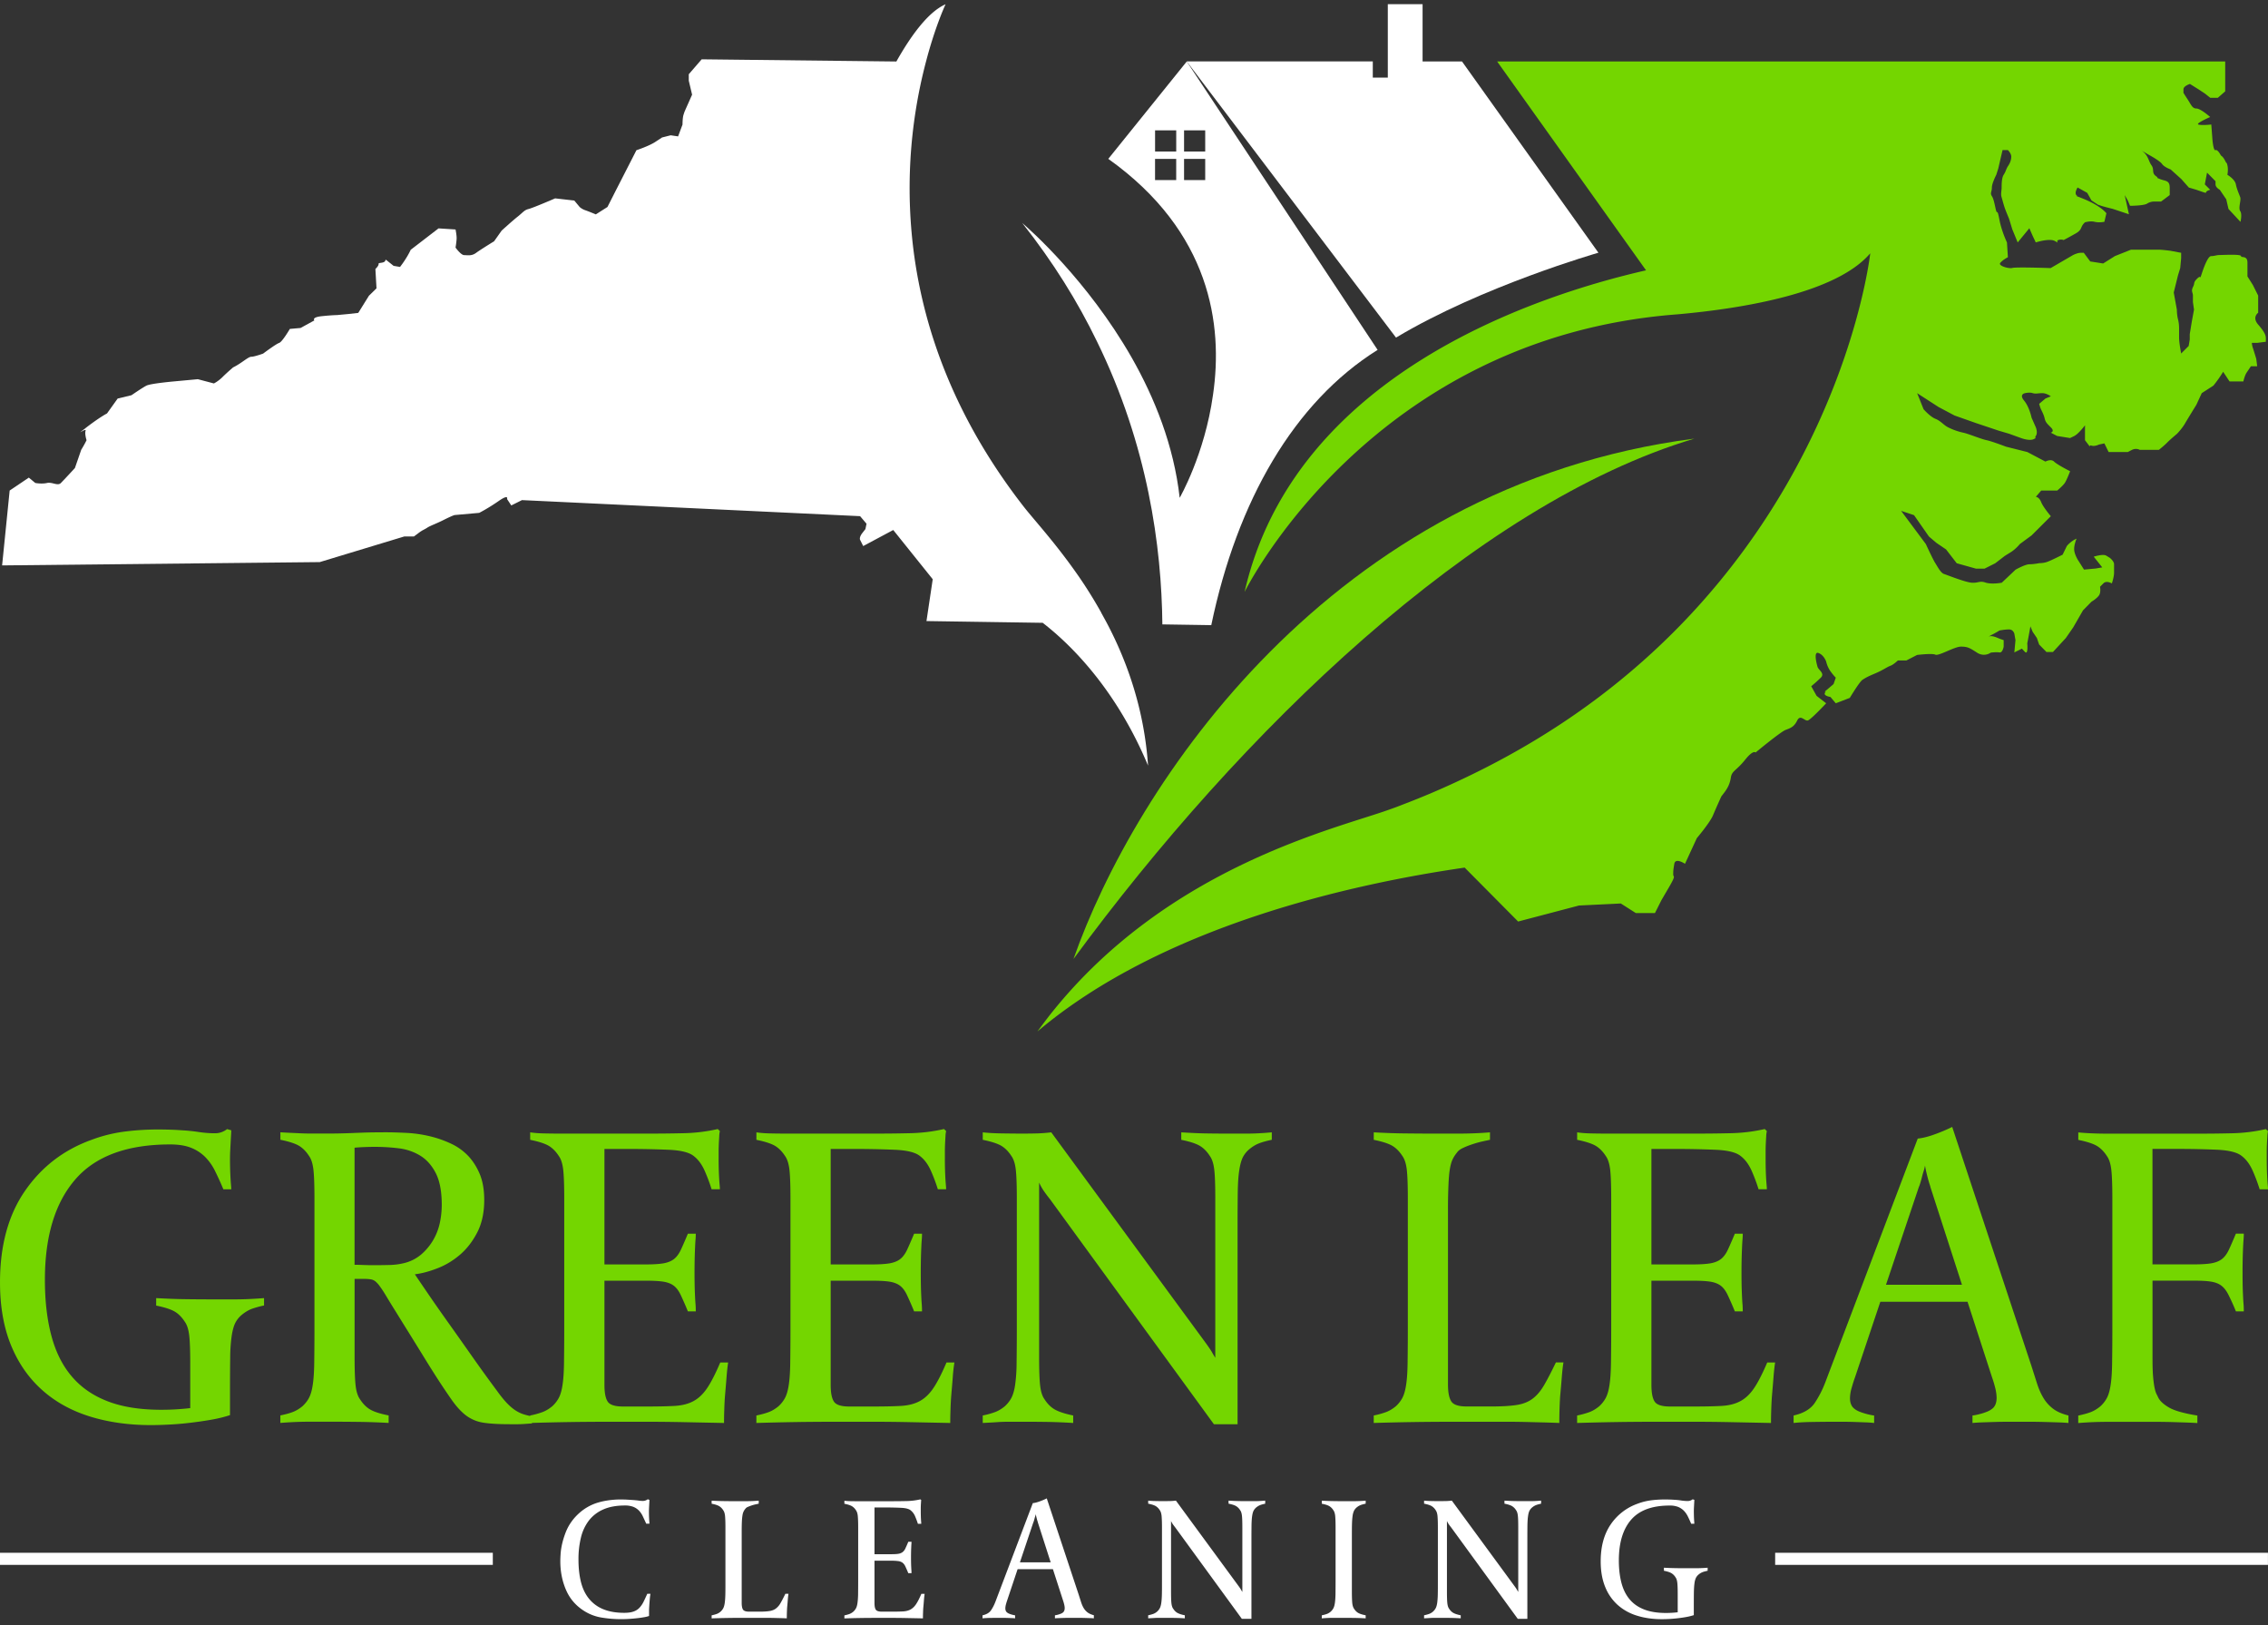 <svg width="194" height="139" fill="none" xmlns="http://www.w3.org/2000/svg"><rect width="100%" height="100%" fill="#333333" stroke="none"/><path d="M22.587 111.654a7.85 7.85 0 00-1.083.301c-.273.107-.536.27-.8.481a2.193 2.193 0 00-.587.727c-.132.273-.232.647-.302 1.117a13.815 13.815 0 00-.124 1.831c-.01.743-.017 1.698-.017 2.858v2.062c-.499.166-1.063.304-1.689.408a31.61 31.61 0 01-1.882.266 24.3 24.3 0 01-1.796.142 28.41 28.41 0 01-1.384.038c-1.92 0-3.67-.249-5.256-.744-1.588-.498-2.948-1.252-4.082-2.273-1.135-1.017-2.018-2.287-2.644-3.813-.626-1.529-.941-3.321-.941-5.38 0-3.149.71-5.754 2.131-7.813 1.422-2.062 3.315-3.515 5.682-4.37.875-.332 1.778-.56 2.699-.692a22.346 22.346 0 013.127-.197c.33 0 .658.007.976.017.319.01.644.028.976.052.47.028.938.073 1.401.145.464.07.927.108 1.401.108.378 0 .724-.118 1.032-.357l.356.104c0 .097-.01.246-.02.447-.011.2-.025.415-.035.64-.01.225-.025.45-.035.674a13.7 13.7 0 00-.017.588 28.981 28.981 0 00.052 1.879c.01.187.024.343.034.464.01.121.02.235.02.353h-.674a25.113 25.113 0 00-.71-1.561 4.55 4.55 0 00-.85-1.207 3.536 3.536 0 00-1.204-.782c-.474-.19-1.066-.287-1.779-.287-3.692 0-6.404 1-8.13 3.003-1.727 2-2.592 4.858-2.592 8.574 0 1.799.183 3.394.553 4.778.367 1.384.945 2.547 1.74 3.481.793.938 1.817 1.647 3.073 2.131 1.253.485 2.778.727 4.581.727.426 0 .841-.01 1.242-.035.402-.024.817-.058 1.243-.107v-3.726c0-1.159-.028-1.993-.09-2.502-.06-.509-.184-.893-.374-1.156-.26-.401-.554-.695-.886-.885-.332-.187-.851-.357-1.564-.499v-.64c.83.045 1.616.08 2.363.09.744.011 1.485.018 2.218.018h2.218c.744 0 1.554-.038 2.429-.108v.63zm22.902 10.086c-.543.045-.934.069-1.17.069h-.709c-.92 0-1.66-.041-2.218-.124a3.299 3.299 0 01-1.474-.585c-.425-.308-.85-.765-1.276-1.367a62.82 62.82 0 01-1.634-2.467c-.287-.449-.598-.955-.94-1.512l-1.066-1.723c-.367-.588-.727-1.169-1.08-1.74a87.365 87.365 0 01-.958-1.561 9.748 9.748 0 00-.481-.726 2.253 2.253 0 00-.374-.412.854.854 0 00-.408-.176 3.837 3.837 0 00-.588-.035h-.782v6.636c0 1.163.03 1.997.09 2.505.062.509.183.893.373 1.152.26.405.557.699.886.886.332.191.851.357 1.564.498v.641a58.552 58.552 0 00-2.377-.087c-.758-.01-1.505-.017-2.235-.017h-2.218c-.744 0-1.557.034-2.433.104v-.641c.447-.093.81-.193 1.083-.301.274-.107.537-.266.8-.48.235-.215.429-.457.57-.727.142-.273.25-.644.319-1.118.073-.474.114-1.083.125-1.83.01-.744.02-1.699.02-2.858v-11.221c0-1.159-.03-1.993-.09-2.501-.062-.51-.183-.893-.373-1.156-.26-.401-.557-.696-.886-.886-.332-.187-.851-.356-1.564-.498v-.64c.377.024.71.041.993.052l.8.038c.248.01.5.017.764.017h.886a55.29 55.29 0 002.983-.055c.307-.01.643-.025 1.01-.035.366-.01.93-.017 1.688-.017.401 0 .965.017 1.688.052.72.038 1.447.148 2.184.339a9.36 9.36 0 011.616.588c.536.25 1.006.588 1.422 1.01.411.43.75.948 1.01 1.564.26.616.391 1.36.391 2.235 0 1.066-.194 1.983-.585 2.751-.394.772-.886 1.412-1.474 1.92-.591.509-1.238.9-1.937 1.17-.7.273-1.343.446-1.938.515.287.43.689 1.021 1.208 1.779s1.1 1.588 1.74 2.484c.64.9 1.308 1.848 2.007 2.841.699.993 1.394 1.955 2.08 2.875.307.429.587.772.833 1.031.25.26.491.467.727.623.235.152.467.266.692.336.221.072.463.131.726.18v.605h-.01zm-7.702-18.681c0-1.159-.173-2.069-.516-2.733-.342-.66-.788-1.16-1.332-1.491a4.582 4.582 0 00-1.83-.623 16.698 16.698 0 00-2.041-.125c-.308 0-.606.007-.89.018-.283.01-.567.03-.85.055v10.013c.214 0 .463.007.747.018.283.01.567.017.85.017.475 0 .938-.007 1.388-.017a5.81 5.81 0 001.242-.159 3.557 3.557 0 001.457-.727 4.92 4.92 0 001.01-1.19 4.97 4.97 0 00.589-1.474 7.535 7.535 0 00.176-1.582z" fill="#74D600"/><path d="M62.287 116.52c-.044.263-.096.688-.141 1.28-.045.592-.097 1.159-.142 1.706a26.99 26.99 0 00-.052 1.1c-.014.377-.02.744-.02 1.097-1.136-.024-2.26-.045-3.375-.069a154.867 154.867 0 00-3.338-.035h-3.125c-2.273 0-4.522.035-6.747.104v-.64a7.05 7.05 0 001.083-.301c.273-.107.537-.267.8-.481a2.67 2.67 0 00.57-.727c.142-.27.25-.643.319-1.117.072-.474.114-1.083.124-1.831.01-.743.021-1.698.021-2.858v-11.22c0-1.16-.031-1.993-.09-2.502-.062-.509-.183-.893-.374-1.156-.26-.401-.557-.695-.885-.885-.333-.187-.852-.357-1.564-.499v-.64c.308.045.678.08 1.117.09.436.01.886.017 1.35.017h7.791c.9 0 1.865-.01 2.897-.034a14.35 14.35 0 002.892-.356l.18.176a2.067 2.067 0 00-.055.429c-.01.187-.024.394-.035.623-.01.225-.017.446-.017.675v.588a28.015 28.015 0 00.052 1.861c.01.177.024.325.034.447.01.121.021.235.021.352h-.71a14.666 14.666 0 00-.553-1.491c-.249-.588-.57-1.041-.975-1.35-.378-.307-1.063-.48-2.06-.532a75.815 75.815 0 00-3.41-.073h-2.167v9.875h3.55c.616 0 1.107-.031 1.474-.09.367-.062.671-.18.907-.356.235-.18.436-.446.602-.799.166-.353.367-.817.605-1.384h.675c0 .141-.007.29-.017.446a12.54 12.54 0 00-.038.588c-.01.235-.025.536-.035.903a53.878 53.878 0 000 2.789c.01.329.024.602.035.817.01.214.024.394.038.553.01.152.017.336.017.55h-.675a29.481 29.481 0 00-.605-1.384c-.166-.356-.36-.623-.585-.799-.225-.176-.523-.294-.886-.356-.37-.059-.872-.087-1.512-.087h-3.55v8.913c0 .689.097 1.166.287 1.44.187.273.627.408 1.312.408h1.99c.992 0 1.802-.018 2.428-.052.627-.038 1.163-.173 1.599-.412.44-.235.83-.609 1.173-1.117.342-.509.713-1.236 1.117-2.184h.678v-.01zm19.353 0a14.21 14.21 0 00-.143 1.28c-.045.592-.097 1.159-.141 1.706-.025.356-.042.723-.052 1.1-.014.377-.021.744-.021 1.097-1.135-.024-2.26-.045-3.374-.069a154.867 154.867 0 00-3.339-.035h-3.124c-2.273 0-4.522.035-6.747.104v-.64c.446-.094.81-.194 1.083-.301.273-.107.536-.267.8-.481a2.67 2.67 0 00.57-.727c.142-.273.25-.643.319-1.117.072-.474.114-1.083.124-1.831.01-.747.02-1.698.02-2.858v-11.22c0-1.16-.03-1.993-.09-2.502-.062-.509-.183-.893-.373-1.156-.26-.401-.557-.695-.886-.885-.332-.187-.85-.357-1.564-.499v-.64c.308.045.679.08 1.118.09.436.01.886.017 1.35.017h7.791c.9 0 1.865-.01 2.896-.034a14.35 14.35 0 002.893-.356l.18.176a2.067 2.067 0 00-.055.429c-.01.187-.025.394-.035.623-.01.225-.017.446-.017.675v.588a28.015 28.015 0 00.052 1.861c.01.177.024.325.034.447.01.121.02.235.02.352h-.708a14.666 14.666 0 00-.554-1.491c-.25-.588-.57-1.041-.976-1.35-.377-.307-1.062-.48-2.058-.532a75.815 75.815 0 00-3.412-.073h-2.166v9.875h3.55c.616 0 1.107-.031 1.474-.09.367-.062.671-.18.907-.356.235-.18.435-.446.602-.799.166-.353.366-.817.605-1.384h.675c0 .141-.007.29-.017.446a12.54 12.54 0 00-.039.588c-.01.239-.024.536-.034.903a53.222 53.222 0 000 2.789c.01.329.024.602.034.817.01.214.025.394.038.553.01.152.018.336.018.55h-.675a29.481 29.481 0 00-.605-1.384c-.166-.356-.36-.623-.585-.799-.225-.176-.523-.294-.886-.356-.37-.059-.872-.087-1.512-.087h-3.55v8.913c0 .689.097 1.166.287 1.44.187.273.627.408 1.312.408h1.99c.992 0 1.802-.018 2.428-.052.626-.038 1.163-.173 1.599-.412.439-.235.83-.609 1.172-1.117.343-.509.713-1.236 1.118-2.184h.678v-.01zm27.129-19.034c-.446.097-.81.197-1.079.304-.274.104-.54.267-.8.478a2.203 2.203 0 00-.588.726c-.131.274-.232.647-.301 1.118-.073.474-.114 1.083-.125 1.83-.01.744-.017 1.699-.017 2.858v17.01h-2.024l-14.023-19.248c-.19-.236-.36-.464-.52-.692a4.907 4.907 0 01-.408-.727v14.878c0 1.163.028 1.997.09 2.505.06.509.184.893.374 1.152.26.405.56.699.903.886.343.19.858.357 1.547.498v.64a50.912 50.912 0 00-2.025-.086c-.591-.01-1.217-.017-1.882-.017h-1.685c-.273 0-.578.01-.92.034-.343.025-.75.045-1.225.069v-.64a6.86 6.86 0 001.083-.301c.273-.107.536-.266.8-.481.235-.214.428-.456.57-.726.142-.274.25-.644.319-1.118a13.81 13.81 0 00.124-1.83c.01-.747.02-1.699.02-2.858v-11.221c0-1.159-.03-1.993-.09-2.502-.061-.508-.183-.892-.373-1.155-.26-.402-.557-.696-.886-.886-.332-.187-.85-.356-1.564-.498v-.64c.402.045.928.08 1.582.09.65.01 1.249.017 1.792.017.519 0 .965-.007 1.332-.017a13.8 13.8 0 001.152-.09l13.283 18.109c.236.333.391.564.464.692.069.132.166.291.284.481v-13.601c0-1.159-.028-1.993-.09-2.502-.059-.508-.184-.892-.374-1.155-.259-.402-.554-.696-.886-.886-.332-.187-.851-.356-1.56-.498v-.64c.758.045 1.418.08 1.989.09.568.01 1.184.017 1.848.017h1.848c.567 0 1.252-.035 2.058-.107v.64h-.017zm24.968 19.033c-.049.263-.097.682-.145 1.263-.045.582-.094 1.132-.142 1.651a39.211 39.211 0 00-.07 2.269 74.893 74.893 0 00-1.563-.051c-.475-.011-.938-.025-1.384-.035-.45-.01-.907-.017-1.367-.017h-4.813c-2.273 0-4.522.034-6.747.103v-.64a6.86 6.86 0 001.083-.301c.273-.107.536-.266.799-.481a2.66 2.66 0 00.571-.726c.142-.274.249-.644.318-1.118.073-.474.115-1.083.125-1.83.01-.744.021-1.699.021-2.858v-11.221c0-1.159-.031-1.993-.09-2.502-.063-.508-.184-.892-.374-1.155-.259-.402-.557-.696-.886-.886-.332-.187-.851-.356-1.564-.498v-.64c.831.045 1.668.08 2.519.09.851.01 1.647.017 2.381.017h2.411c.876 0 1.751-.035 2.63-.107v.64c-.121.024-.315.066-.588.124a9.188 9.188 0 00-.851.232c-.298.097-.575.2-.834.322-.26.118-.44.25-.533.391a2.857 2.857 0 00-.374.567c-.107.215-.19.499-.249.852-.062.356-.1.823-.124 1.404a47.247 47.247 0 00-.039 2.184v14.847c0 .685.097 1.169.288 1.456.186.284.626.426 1.311.426h2.131c.876 0 1.585-.042 2.132-.125.543-.083 1-.259 1.366-.533.367-.273.692-.654.976-1.138.284-.481.626-1.142 1.028-1.972h.647v-.004zm18.106.001c-.045.263-.097.688-.142 1.28-.045.592-.097 1.159-.142 1.706-.024.356-.041.723-.052 1.1-.013.377-.02.744-.02 1.097-1.135-.024-2.26-.045-3.374-.069a154.876 154.876 0 00-3.339-.035h-3.124c-2.273 0-4.522.035-6.747.104v-.64a7.116 7.116 0 001.083-.301c.273-.107.536-.267.799-.481a2.68 2.68 0 00.571-.727c.142-.273.249-.643.318-1.117.073-.474.114-1.083.125-1.831.01-.743.021-1.698.021-2.858v-11.22c0-1.16-.032-1.993-.09-2.502-.063-.509-.184-.893-.374-1.156-.26-.401-.557-.695-.886-.885-.332-.187-.851-.357-1.564-.499v-.64c.308.045.678.08 1.118.09.436.01.886.017 1.349.017h7.792c.9 0 1.865-.01 2.896-.034a14.354 14.354 0 002.893-.356l.18.176a2.07 2.07 0 00-.056.429c-.01.187-.024.394-.034.623-.011.225-.017.446-.017.675v.588c0 .474.006.858.017 1.152.01.297.024.533.034.709.011.177.025.325.035.447.01.117.021.235.021.352h-.71a14.546 14.546 0 00-.553-1.491c-.249-.588-.571-1.041-.976-1.35-.377-.307-1.062-.48-2.059-.532a75.793 75.793 0 00-3.411-.073h-2.166v9.875h3.55c.616 0 1.107-.031 1.474-.09.367-.062.671-.18.906-.356.236-.18.436-.446.602-.799.166-.353.367-.817.606-1.384h.675c0 .141-.007.29-.018.446-.014.152-.027.349-.038.588-.01.239-.024.536-.034.903a49.37 49.37 0 00-.018 1.44c0 .567.007 1.017.018 1.349.01.329.024.602.034.817.011.214.024.394.038.553a7.7 7.7 0 01.018.55h-.675a28.593 28.593 0 00-.606-1.384c-.166-.356-.359-.623-.584-.799-.225-.176-.523-.294-.886-.356-.37-.059-.872-.087-1.512-.087h-3.55v8.913c0 .689.097 1.166.287 1.44.187.273.626.408 1.311.408h1.99c.993 0 1.803-.018 2.429-.052.626-.038 1.162-.173 1.598-.412.44-.235.831-.609 1.173-1.117.343-.509.713-1.236 1.118-2.184h.678v-.01zm25.075 5.183c-.235-.024-.54-.041-.907-.052-.366-.01-.75-.024-1.152-.034a43.146 43.146 0 00-1.173-.018h-1.968c-.367 0-.734.007-1.097.018-.371.01-.717.024-1.049.034-.332.011-.616.028-.851.052v-.64c.024 0 .1-.01.232-.034.131-.025.284-.059.464-.108.176-.045.356-.107.532-.176a1.76 1.76 0 00.447-.249c.259-.191.391-.509.391-.959a3.77 3.77 0 00-.125-.851 9.399 9.399 0 00-.266-.886l-2.097-6.463h-7.46l-2.166 6.463c-.097.26-.19.564-.287.903a3.28 3.28 0 00-.142.869c0 .429.132.733.391.924.118.097.267.176.446.249a6.017 6.017 0 00.997.284c.131.024.208.034.232.034v.64a8.625 8.625 0 00-.727-.052c-.297-.01-.609-.024-.941-.034a29.373 29.373 0 00-.976-.018h-.799c-.592 0-1.214.007-1.865.018-.654.01-1.18.041-1.581.086v-.64c.851-.187 1.457-.55 1.813-1.079.356-.537.65-1.108.886-1.723l7.92-20.882c.45-.045.958-.176 1.526-.39a14.03 14.03 0 001.422-.606l6.781 20.455c.166.519.322 1.007.464 1.457.142.45.318.858.533 1.225.214.367.484.678.816.938.329.263.782.463 1.35.605v.64h-.014zm-11.792-20.168c0-.024-.024-.107-.073-.249a14.59 14.59 0 01-.141-.481c-.045-.177-.097-.367-.142-.571a7.501 7.501 0 01-.107-.55 3.636 3.636 0 01-.125.498c-.059.19-.114.377-.159.571-.049.187-.097.353-.142.498a3.087 3.087 0 01-.107.284l-2.806 8.345h6.498l-2.696-8.345zm28.158.175a14.74 14.74 0 00-.554-1.491c-.249-.588-.571-1.042-.976-1.35-.377-.308-1.062-.48-2.058-.533a75.84 75.84 0 00-3.412-.072h-2.166v9.875h3.516c.64 0 1.141-.031 1.508-.09.367-.063.671-.18.907-.357.235-.18.436-.446.602-.799.166-.353.366-.816.605-1.384h.675c0 .142-.007.291-.017.446-.014.153-.028.35-.038.589a44.007 44.007 0 00-.052 2.342c0 .567.007 1.017.017 1.349.01.329.024.602.035.817.01.215.024.394.038.554.01.152.017.335.017.55h-.675a19.926 19.926 0 00-.623-1.384c-.176-.357-.377-.623-.605-.8-.225-.176-.519-.294-.886-.356-.367-.059-.858-.086-1.474-.086h-3.546v6.709c0 .664.02 1.183.055 1.564.035.38.076.678.125.903.045.224.1.394.159.515.062.118.114.225.159.322.145.284.446.564.906.834.464.273 1.27.501 2.433.692v.64a36.7 36.7 0 00-1.139-.052c-.356-.01-.726-.024-1.117-.035-.391-.01-.82-.017-1.294-.017h-4.048c-.924 0-1.789.035-2.592.104v-.64c.446-.094.81-.194 1.083-.301.273-.107.536-.267.799-.481a2.66 2.66 0 00.571-.727c.142-.27.249-.643.319-1.117.072-.474.114-1.083.124-1.831.01-.747.021-1.699.021-2.858v-11.221c0-1.159-.031-1.993-.09-2.501-.062-.509-.183-.893-.374-1.156-.259-.401-.557-.695-.886-.886-.332-.186-.851-.356-1.563-.498v-.64c.757.073 1.605.107 2.539.107h7.719c.9 0 1.865-.01 2.896-.034a14.354 14.354 0 002.893-.357l.18.177a2.019 2.019 0 00-.055.429c-.011.187-.025.394-.035.623-.01.225-.017.446-.017.674v.589c0 .474.007.858.017 1.152.01.297.024.533.035.709.01.177.024.325.034.446.011.122.021.236.021.353h-.716v-.01z" fill="#74D600"/><path d="M55.637 136.314a6.228 6.228 0 00-.059.481c-.017.225-.034.429-.045.613a5.2 5.2 0 00-.014.401v.401a2.54 2.54 0 01-.439.107 8.041 8.041 0 01-.62.087 14.71 14.71 0 01-.691.059 10.369 10.369 0 01-2.228-.104 3.987 3.987 0 01-1.488-.526c-.748-.45-1.287-1.055-1.623-1.82-.336-.761-.502-1.595-.502-2.495 0-.173.01-.391.028-.66.02-.267.066-.557.138-.862.073-.308.173-.626.301-.955a4.2 4.2 0 01.526-.948c.222-.301.495-.585.82-.848a4.24 4.24 0 011.166-.654c.319-.114.668-.2 1.049-.259a7.486 7.486 0 011.135-.087c.103 0 .224.004.352.007.132.004.26.011.395.021.173.01.311.021.419.028.103.01.193.017.273.027.076.011.149.021.215.028.069.01.148.014.245.014a.675.675 0 00.419-.145l.142.058c0 .038-.004.097-.007.18l-.014.26-.014.273c-.003.09-.007.17-.007.239 0 .19.004.342.007.46.004.114.01.211.014.287.003.076.01.139.014.187.003.049.007.097.007.145h-.274a52.717 52.717 0 00-.294-.633 1.78 1.78 0 00-.332-.488 1.395 1.395 0 00-.48-.318 1.964 1.964 0 00-.72-.114c-.72 0-1.33.111-1.834.332a3.153 3.153 0 00-1.229.934 3.9 3.9 0 00-.692 1.46 7.728 7.728 0 00-.214 1.907c0 .699.069 1.329.207 1.893.139.56.364 1.038.678 1.428a3.01 3.01 0 001.215.907c.498.211 1.104.318 1.813.318.318 0 .578-.034.785-.107a1.23 1.23 0 00.51-.318c.134-.139.252-.308.352-.509.1-.201.208-.432.325-.692h.27zm11.809 0a6.15 6.15 0 00-.059.509c-.017.235-.038.46-.058.668a17.64 17.64 0 00-.028.92 28.97 28.97 0 00-.633-.021c-.19-.003-.381-.01-.56-.014-.184-.003-.368-.007-.555-.007h-1.948c-.92 0-1.83.014-2.733.045v-.259c.18-.038.329-.08.44-.121a1.038 1.038 0 00.554-.488c.058-.111.1-.26.127-.453.028-.191.045-.44.052-.741.007-.301.007-.688.007-1.159v-4.543c0-.47-.014-.806-.035-1.014-.024-.207-.076-.363-.152-.467a1.055 1.055 0 00-.36-.36c-.135-.076-.346-.145-.633-.2v-.26c.336.017.675.031 1.02.035.347.007.669.007.966.007h.976c.353 0 .71-.014 1.066-.045v.259l-.24.052a3.646 3.646 0 00-.684.222.476.476 0 00-.215.159 1.087 1.087 0 00-.152.228 1.195 1.195 0 00-.1.346 4.86 4.86 0 00-.052.568c-.01.235-.014.529-.014.885v6.014c0 .277.038.474.114.588.076.114.253.173.533.173h.865c.353 0 .64-.017.861-.052.222-.034.405-.104.554-.218a1.5 1.5 0 00.394-.46c.115-.197.253-.464.416-.799h.266v.003zm11.647.001a7.094 7.094 0 00-.06.519c-.017.238-.037.47-.058.688-.01.145-.017.294-.02.446-.008.153-.008.301-.008.447-.46-.011-.917-.018-1.367-.028a60.8 60.8 0 00-1.352-.014H74.96c-.92 0-1.83.014-2.733.045v-.259c.18-.038.329-.08.44-.121.11-.045.217-.108.321-.194.097-.087.173-.184.232-.294.059-.111.1-.26.128-.454a6.36 6.36 0 00.052-.74c.003-.301.007-.689.007-1.159v-4.543c0-.471-.014-.806-.035-1.014-.024-.207-.076-.363-.152-.467a1.046 1.046 0 00-.36-.36c-.135-.076-.346-.145-.633-.2v-.26c.124.017.273.031.453.035.177.007.36.007.547.007h3.156c.364 0 .755-.004 1.173-.014a5.734 5.734 0 001.173-.146l.073.073a.863.863 0 00-.02.173c-.004.076-.011.163-.015.253-.003.09-.007.183-.007.273v.239c0 .19.004.346.007.467.004.117.01.214.014.287.003.073.01.131.014.18.003.048.007.097.007.145h-.287a6.581 6.581 0 00-.225-.605 1.291 1.291 0 00-.395-.547c-.152-.125-.429-.197-.834-.214a27.163 27.163 0 00-1.38-.028h-.879v3.996h1.44c.248 0 .45-.01.598-.034a.824.824 0 00.367-.146.84.84 0 00.242-.325 12.1 12.1 0 00.246-.561h.273c0 .059-.004.118-.007.18-.007.063-.01.142-.014.236-.003.097-.01.218-.014.366a24.314 24.314 0 000 1.128c.004.135.01.246.014.333.004.086.01.159.014.221s.007.138.007.225h-.273a11.512 11.512 0 00-.246-.561.875.875 0 00-.235-.325.785.785 0 00-.36-.145 4.074 4.074 0 00-.613-.035h-1.439v3.609c0 .277.038.471.114.581.076.111.253.166.533.166h.806c.402 0 .73-.007.983-.02.252-.014.47-.07.647-.166.176-.097.335-.246.474-.454.138-.207.29-.501.453-.885h.28zm14.47 2.096a4.534 4.534 0 00-.367-.02c-.15-.004-.305-.011-.467-.014a19.472 19.472 0 00-.474-.007h-.8c-.148 0-.297.003-.446.007-.149.003-.29.01-.426.014-.135.003-.249.01-.346.02v-.259a2.09 2.09 0 00.495-.132.663.663 0 00.18-.1c.104-.076.16-.208.16-.388 0-.096-.018-.211-.053-.346a4.213 4.213 0 00-.107-.359l-.848-2.62h-3.02l-.876 2.62a4.682 4.682 0 00-.114.366 1.388 1.388 0 00-.059.353c0 .173.052.298.16.374a.661.661 0 00.18.1c.072.028.145.052.214.073.073.017.135.035.187.045.052.01.083.014.093.014v.259a2.928 2.928 0 00-.294-.02c-.12-.004-.245-.011-.38-.014a13.39 13.39 0 00-.395-.007h-.322a50.2 50.2 0 00-.754.007 7.007 7.007 0 00-.64.034v-.259c.346-.076.588-.222.734-.44.145-.214.262-.449.36-.699l3.207-8.456c.183-.017.387-.072.62-.159.23-.086.421-.166.573-.246l2.748 8.284c.066.211.131.408.187.588.058.18.128.346.214.495.087.148.197.273.332.38.135.104.315.187.547.246v.266h-.004zm-4.775-8.165a.669.669 0 00-.028-.101l-.059-.193c-.017-.073-.038-.149-.059-.232-.017-.08-.034-.156-.045-.222-.01.059-.024.125-.052.201-.024.076-.044.152-.065.228-.021.076-.038.146-.06.201a.812.812 0 01-.044.114l-1.135 3.381h2.633l-1.086-3.377zm19.442-1.641c-.18.038-.329.079-.44.121-.11.045-.218.107-.325.194a.912.912 0 00-.239.294c-.055.11-.093.259-.121.453-.028.19-.045.439-.052.74-.003.301-.007.689-.007 1.16v6.888h-.82l-5.681-7.795c-.076-.097-.145-.19-.211-.28a1.852 1.852 0 01-.166-.294v6.024c0 .47.01.806.034 1.013.025.208.073.364.153.467.103.163.228.284.366.36.139.076.346.146.627.201v.259a20.167 20.167 0 00-.82-.034 45.427 45.427 0 00-.762-.007h-.685c-.11 0-.235.007-.373.014-.139.01-.305.017-.495.027v-.259c.18-.038.329-.08.44-.121a1.038 1.038 0 00.554-.488c.058-.111.1-.259.127-.453.028-.191.045-.44.052-.741.007-.301.007-.688.007-1.159v-4.543c0-.47-.014-.806-.035-1.014-.024-.207-.076-.363-.152-.467a1.064 1.064 0 00-.36-.36c-.135-.076-.346-.145-.633-.2v-.26c.163.018.377.031.64.035.263.007.505.007.727.007.21 0 .39-.004.539-.007.149-.004.305-.017.467-.035l5.381 7.336c.097.134.159.228.187.28.027.052.065.117.114.194v-5.509c0-.47-.011-.806-.035-1.014-.024-.207-.072-.363-.152-.467a1.065 1.065 0 00-.36-.36c-.135-.076-.346-.145-.633-.2v-.26c.308.018.574.031.806.035.229.007.478.007.748.007h.747c.228 0 .508-.014.834-.045v.263h.007zm8.587 9.806a25.943 25.943 0 00-.962-.035c-.304-.003-.609-.007-.906-.007h-.9c-.301 0-.63.014-.986.045v-.259c.18-.038.329-.08.439-.121a1.04 1.04 0 00.554-.488c.059-.111.1-.26.128-.453.028-.191.045-.44.052-.741.003-.301.007-.688.007-1.159v-4.543c0-.47-.014-.806-.035-1.014-.024-.207-.076-.363-.152-.467a1.057 1.057 0 00-.36-.36c-.135-.076-.346-.145-.633-.2v-.26c.336.017.657.031.962.035.308.007.609.007.906.007h.9c.301 0 .63-.014.986-.045v.259c-.183.038-.329.08-.439.121a1.222 1.222 0 00-.322.194.923.923 0 00-.239.294 1.54 1.54 0 00-.121.453c-.028.191-.045.44-.052.741-.007.301-.007.688-.007 1.159v4.543c0 .471.014.806.035 1.014.024.207.076.363.152.467.104.163.225.284.36.36.135.076.346.145.633.2v.26zm15.013-9.806c-.18.038-.328.079-.439.121a1.258 1.258 0 00-.325.194.9.9 0 00-.239.294c-.056.11-.094.259-.121.453-.028.19-.045.439-.052.74-.004.301-.007.689-.007 1.16v6.888h-.82l-5.681-7.795a9.042 9.042 0 01-.212-.28 1.934 1.934 0 01-.166-.294v6.024c0 .47.011.806.035 1.013.024.208.073.364.152.467.104.163.229.284.367.36.138.076.346.146.626.201v.259a20.094 20.094 0 00-.82-.034 45.413 45.413 0 00-.761-.007h-.685c-.111 0-.235.007-.374.014-.138.01-.304.017-.495.027v-.259c.18-.038.329-.08.44-.121a1.04 1.04 0 00.554-.488c.058-.111.1-.259.128-.453a6.38 6.38 0 00.051-.741c.007-.301.007-.688.007-1.159v-4.543c0-.47-.013-.806-.034-1.014-.024-.207-.076-.363-.152-.467a1.065 1.065 0 00-.36-.36c-.135-.076-.346-.145-.634-.2v-.26c.163.018.378.031.641.035.263.007.505.007.726.007.211 0 .391-.004.54-.007a5.66 5.66 0 00.467-.035l5.38 7.336c.097.134.16.228.187.28.028.052.066.117.114.194v-5.509c0-.47-.01-.806-.034-1.014-.024-.207-.073-.363-.152-.467a1.065 1.065 0 00-.36-.36c-.135-.076-.346-.145-.633-.2v-.26c.308.018.574.031.806.035.228.007.477.007.747.007h.747c.229 0 .509-.014.834-.045v.263h.007zm14.235 5.738c-.18.038-.329.079-.44.121-.11.045-.218.107-.321.194a.9.9 0 00-.239.294 1.472 1.472 0 00-.121.453c-.028.19-.045.439-.052.741-.004.301-.007.688-.007 1.159v.833a4.95 4.95 0 01-.685.167c-.253.045-.509.079-.761.107a11.629 11.629 0 01-1.288.072c-.778 0-1.487-.1-2.127-.301a4.396 4.396 0 01-1.654-.92 4.114 4.114 0 01-1.069-1.547c-.253-.619-.381-1.345-.381-2.176 0-1.277.287-2.328.861-3.166a4.641 4.641 0 012.301-1.768c.353-.135.72-.228 1.094-.28.373-.052.796-.08 1.266-.08.135 0 .267.004.395.007.128.004.259.011.394.021.19.01.381.028.567.059.187.027.378.045.568.045a.672.672 0 00.419-.146l.145.045c0 .038-.004.097-.007.18-.004.083-.01.166-.014.26-.003.09-.01.183-.014.273-.003.09-.007.17-.007.235 0 .191.004.346.007.468.004.117.011.218.014.294.004.076.01.138.014.187.003.048.007.096.007.145h-.273a9.97 9.97 0 00-.288-.633 1.892 1.892 0 00-.346-.488 1.491 1.491 0 00-.488-.319 1.96 1.96 0 00-.719-.114c-1.495 0-2.595.405-3.294 1.215-.699.809-1.049 1.968-1.049 3.474 0 .73.077 1.373.225 1.934.149.56.384 1.031.706 1.408.322.381.734.664 1.246.862.508.197 1.124.294 1.854.294a8.182 8.182 0 001.004-.059v-1.509c0-.47-.011-.806-.035-1.014-.024-.207-.072-.363-.152-.467a1.053 1.053 0 00-.36-.359c-.135-.077-.346-.146-.633-.201v-.26c.336.018.654.031.958.035.301.007.602.007.9.007h.9c.301 0 .629-.014.982-.042v.26h-.003zm47.931-1.536h-42.153v1.031h42.153v-1.031zm-151.842 0H0v1.031h42.154v-1.031z" fill="#fff"/><path d="M193.816 28.96v.27l-.74.094h-.457s0 .173.094.456c.093.27.283.914.283.914l.08.633h-.54s-.187.284-.373.554c-.173.283-.27.74-.27.74h-1.184l-.546-.823a10.564 10.564 0 01-.834 1.183l-.997.644-.46.996s-.74 1.197-1.007 1.657c-.283.457-.65.824-.65.824s-.547.457-.817.727c-.27.283-.73.643-.73.643h-1.65s-.27-.173-.644 0l-.367.19h-1.64l-.363-.74-.457.097s-.377.187-.65.093c-.27-.093 0 .27-.27-.093l-.28-.367v-1.277s-.547.73-.914.914l-.363.176-1.104-.176-.546-.284s.373-.093 0-.457c-.367-.363-.461-.46-.54-.823-.094-.364-.284-.644-.374-.914l-.08-.27.537-.456.46-.19s-.367-.27-.73-.27-.554.08-.817 0c-.283-.094-.65 0-.65 0s-.547.08-.094.633c.461.553.644 1.467.644 1.467l.363.823s.191.457 0 .737c-.173.27.191.08-.173.27-.373.19-1.103-.093-1.103-.093l-1.007-.364-.914-.27-1.92-.643-1.834-.647-1.37-.727-1.83-1.183.55 1.374s.553.633 1.007.816c.46.177.726.554 1.093.73a5.42 5.42 0 001.291.457c.46.097 1.546.554 2.006.644.457.096 1.651.553 1.651.553l1.83.46 1.547.817s.46-.267.74 0c.267.27 1.37.823 1.37.823s-.28.74-.456 1.007c-.191.27-.647.647-.647.647h-1.371l-.46.537s.287 0 .46.46c.191.456.824 1.197.824 1.197l-1.644 1.64-1.006.74s-.364.457-.824.727l-.457.284-.823.633-.914.46h-.737l-1.643-.46-.913-1.183-.817-.554-.647-.547-1.277-1.83-1.104-.367 2.115 2.84s.629 1.371.816 1.641c.177.284.46.824.727.913.287.094 1.657.644 2.287.74.643.08.74-.19 1.277 0 .553.174 1.387.011 1.387.011l1.183-1.117s.817-.46 1.184-.46c.373 0 .833-.094.833-.094s.364 0 .63-.093c.287-.08 1.374-.633 1.374-.633l.363-.741c.353-.426.779-.609.831-.63-.025.066-.274.654-.187 1.087.097.457.366.834.366.834l.457.726 1.007-.093.554-.097-.727-.913s.824-.27 1.086-.08l.288.176s.363.284.363.547v.73c0 .374-.19.913-.19.913s-.46-.283-.727 0l-.284.284s.094.457-.079.727c-.191.284-.651.553-.651.553l-.726.74-.834 1.45-.633.914-1.104 1.197h-.554l-.629-.643-.191-.554-.363-.536-.19-.46c-.173.996-.27 1.453-.27 1.453s.097 1.007-.191.737l-.266-.284-.647.322.097-1.048-.097-.554s-.093-.363-.457-.363c-.363 0-.823.093-.823.093s-.267.177-.644.363c-.121.07-.252.139-.349.177.363-.177.809.093 1.093.19l.267.093v.554s-.094.554-.364.495c-.266-.042-.737.017-.737.017s-.539.415-1.183 0c-.644-.419-.824-.512-1.374-.512-.55 0-1.92.834-2.19.685-.28-.131-1.56.028-1.56.028l-.914.47h-.726s-.378.364-.647.457c-.267.094-.644.377-1.277.644-.644.27-.817.367-1.104.553-.266.177-1.086 1.547-1.086 1.547l-1.198.46-.46-.54s-.643-.093-.456-.373c.19-.27-.364.187.19-.27l.536-.46.19-.547s-.19-.177-.46-.554a2.46 2.46 0 01-.363-.823s-.187-.554-.644-.727c-.456-.19-.173.914-.093 1.18.093.287.644.554.284.92a12.5 12.5 0 01-.824.737l.46.824.817.633s-1.277 1.37-1.56 1.467c-.27.094-.634-.553-.914 0-.27.547-.55.644-1.007.817-.46.19-2.557 1.927-2.557 1.927s-.187-.27-.913.644c-.737.913-1.1.913-1.197 1.467-.08.553-.27.913-.537 1.276l-.28.364s-.46 1.007-.73 1.657c-.284.633-1.37 1.92-1.37 1.92l-1.01 2.19s-.817-.553-.914 0c-.093.554-.093.634-.093.914 0 .27.27 0-.364 1.093l-.643 1.1-.554 1.104h-1.643l-1.277-.816-3.578.173-5.207 1.37-4.574-4.612c-9.591 1.387-25.84 4.965-36.545 14.016.374-.512.75-1.007 1.128-1.494.041-.042.07-.094.107-.132 10.034-12.536 24.466-15.75 28.867-17.355a24.07 24.07 0 001.118-.416 68.88 68.88 0 005.166-2.207 69.2 69.2 0 003.941-2.014c6.418-3.536 11.515-7.723 15.552-12.055 13.584-14.566 15.359-30.884 15.359-30.884-2.906 3.419-10.906 4.723-16.49 5.221-26.338 1.986-37.029 23.747-37.029 23.747 4.231-18.494 24.666-25.3 34.341-27.511L128.062 5.256h62.277v2.557l-.633.553h-.644l-.46-.366-.553-.364-.727-.456s-.554.173-.554.456v.27s-.093-.093.27.46c.377.547.46.914.834.914.363 0 1.183.727 1.183.727s-1.276.553-1.01.643c.287.093 1.104 0 1.104 0l.097 1.277s.079 1.01.266.913c.19-.08.46.46.46.46s.191.094.364.457c.19.377.093 0 .19.377.093.364 0 .817 0 .817s.644.367.727.823c.093.46.28.824.373 1.104.083.27-.187.913 0 1.183.177.267.018.914.018.914l-1.025-1.104-.19-.823-.554-.817s-.363-.19-.363-.46v-.27l-.726-.737-.191 1.007.46.46c-.643.187-.096.363-.643.187l-.54-.187-.643-.19-.644-.727-.913-.823s-.54-.19-.731-.46c-.186-.284-1.183-.817-1.183-.817l-.643-.377c.643.377.643.913.913 1.294.27.363 0 .633.363.913.367.27-.093.08.367.27.457.187.834.094.834.727v.643l-.74.554h-.634s-.283 0-.553.173c-.284.19-1.467.19-1.467.19l-.191-.456-.266-.46.363 1.64-1.373-.457s-.727-.177-1.007-.27l-.27-.094-.554-.363-.363-.647-.823-.457s-.374.554 0 .737a.61.61 0 01-.146-.024c.121.052.284.104.512.2 1.64.644 2.097 1.291 2.097 1.291l-.173.73s-.457.094-.834 0c-.363-.096-.823.042-.823.042-.457.415-.173.605-.817.965a35.7 35.7 0 01-1.01.554s-.187-.094-.457 0c-.27.093.19.363-.27.093-.457-.283-1.657.108-1.657.108l-.267-.564-.283-.648-.997 1.215-.46-1.118-.28-.913s-.27-.644-.364-.913c-.096-.284-.19-.644-.269-.914-.094-.284 0-.553 0-.834 0-.27 0-.823.173-1.093.19-.284.19-.457.366-.737.187-.27.284-.54.284-.824 0-.27-.284-.553-.284-.553h-.46l-.173.74-.19.824-.173.546s-.377.73-.377 1.094c0 .373-.173.456 0 .737.19.27.283 1.01.377 1.28.079.266.079-.27.266.727.191 1.006.647 1.951.647 1.951l.08 1.266s-.367.173-.633.457c-.281.27.726.54 1.007.46.269-.097 3.283.01 3.283.01l1.92-1.117s.374-.19.644-.19h.27l.553.74 1.104.173 1.007-.633 1.374-.547h2.377c.27 0 1 .094 1 .094l.913.173v.46l-.079.848-.191.619-.363 1.467.266 1.464s0 .46.097.823c.094.363.094.644.094.914v.643c0 .367.097.914.097.914l.079.46.644-.644.093-.553v-.46l.177-1.087.186-1.01-.093-.644v-.553c0-.267-.173-.364 0-.727.19-.363 0-.363.363-.727.377-.377.191.173.377-.377.173-.536.537-1.547.817-1.547.27 0 .46-.093.727-.093.287 0 1.833-.093 1.833.093 0 .177.547-.093.547.554v1.183l.46.727.457.913v1.468s-.547.377 0 1.01c.561.647.657.917.657 1.2z" fill="#74D600"/><path d="M91.822 82.023c14.238-19.386 34.323-38.89 53.111-44.51-31.171 4.049-47.931 29.757-53.111 44.51z" fill="#74D600"/><path d="M98.202 65.48c-2.771-6.632-6.712-10.438-9.013-12.213l-9.94-.149.535-3.577-3.377-4.211-2.57 1.373-.27-.54s-.094-.186.176-.55l.284-.363.093-.457-.55-.647-28.922-1.373-.914.456-.363-.55s.177-.456-.74.187c-.914.633-1.64.997-1.64.997l-2.097.187s-.093 0-.834.363c-.727.377-1.277.55-1.547.74-.283.177-.377.177-.74.457l-.363.27h-.82l-7.239 2.194-27.171.283.647-6.404 1.64-1.104.55.457s.55.107 1.01 0c.457-.094.914.284 1.184 0 .27-.27 1.197-1.277 1.197-1.277l.54-1.56c.283-.457.456-.82.456-.82s-.176-.55-.08-.82c.08-.284-1.103.633.08-.284 1.197-.914 1.748-1.184 1.748-1.184l.913-1.276 1.183-.284s.914-.633 1.277-.82c.377-.187 2.38-.363 2.38-.363l2.018-.187 1.373.363s.364-.176.727-.536c.377-.377.913-.834.913-.834.74-.363 1.291-.913 1.56-.913.27 0 1.011-.27 1.011-.27s1.09-.82 1.374-.914c.27-.093.913-1.197.913-1.197l.914-.08 1.183-.647s-.27-.27.647-.363c.913-.093 1.277-.093 1.277-.093l1.01-.094.82-.093.914-1.467.647-.633-.094-1.654c.55-.54 0-.457.55-.54.55-.094.094-.457.55-.094l.457.364.55.093c.634-.82.914-1.467.914-1.467l2.38-1.83 1.454.093s.093.457.093.727c0 .284-.093.82-.093.82s.456.647.74.647c.27 0 .633.093 1.01-.187.364-.27 1.547-.996 1.547-.996l.647-.914s.913-.834 1.374-1.197c.456-.363.55-.55.913-.647.363-.08 2.287-.913 2.287-.913l1.64.186.457.55s.187.177.457.27c.283.094.927.364.927.364l.996-.634.647-1.276 1.83-3.578s1.105-.363 1.64-.727l.551-.363.74-.187.634.094.377-1.01s0-.55.08-.82l.093-.284.647-1.454-.284-1.197v-.55l1.104-1.277 16.653.187c1.252-2.218 2.716-4.238 4.21-4.896-.093.201-.913 1.99-1.68 4.924a42.512 42.512 0 00-.98 16.746c.927 6.484 3.536 13.83 9.307 21.255.928 1.198 2.986 3.391 5.073 6.498a39.711 39.711 0 011.602 2.623v.014c.162.297.335.605.498.913 1.761 3.346 3.176 7.422 3.498 12.145z" fill="#fff"/><path fill-rule="evenodd" clip-rule="evenodd" d="M117.838 29.925c-7.156 4.474-12.017 12.924-14.228 23.542l-4.183-.065c-.066-6.633-1.239-15.308-5.595-24.2-1.64-3.39-3.74-6.778-6.39-10.127.605.512 5.58 4.896 9.348 11.487 1.976 3.47 3.62 7.56 4.118 12.013 0 0 2.138-3.699 2.851-8.81.875-5.985-.215-13.95-8.958-20.178l6.712-8.328 16.325 24.666zm-17.226-18.777h-1.81v1.81h1.81v-1.81zm.67 0h1.809v1.81h-1.809v-1.81zm-.672 2.443H98.8v1.81h1.81v-1.81zm.672 0h1.809v1.81h-1.809v-1.81z" fill="#fff"/><path d="M136.726 21.614s-9.937 2.841-17.314 7.26L101.507 5.251h15.919v1.384h1.284V.359h2.975v4.896h3.371l11.67 16.36z" fill="#fff"/></svg>